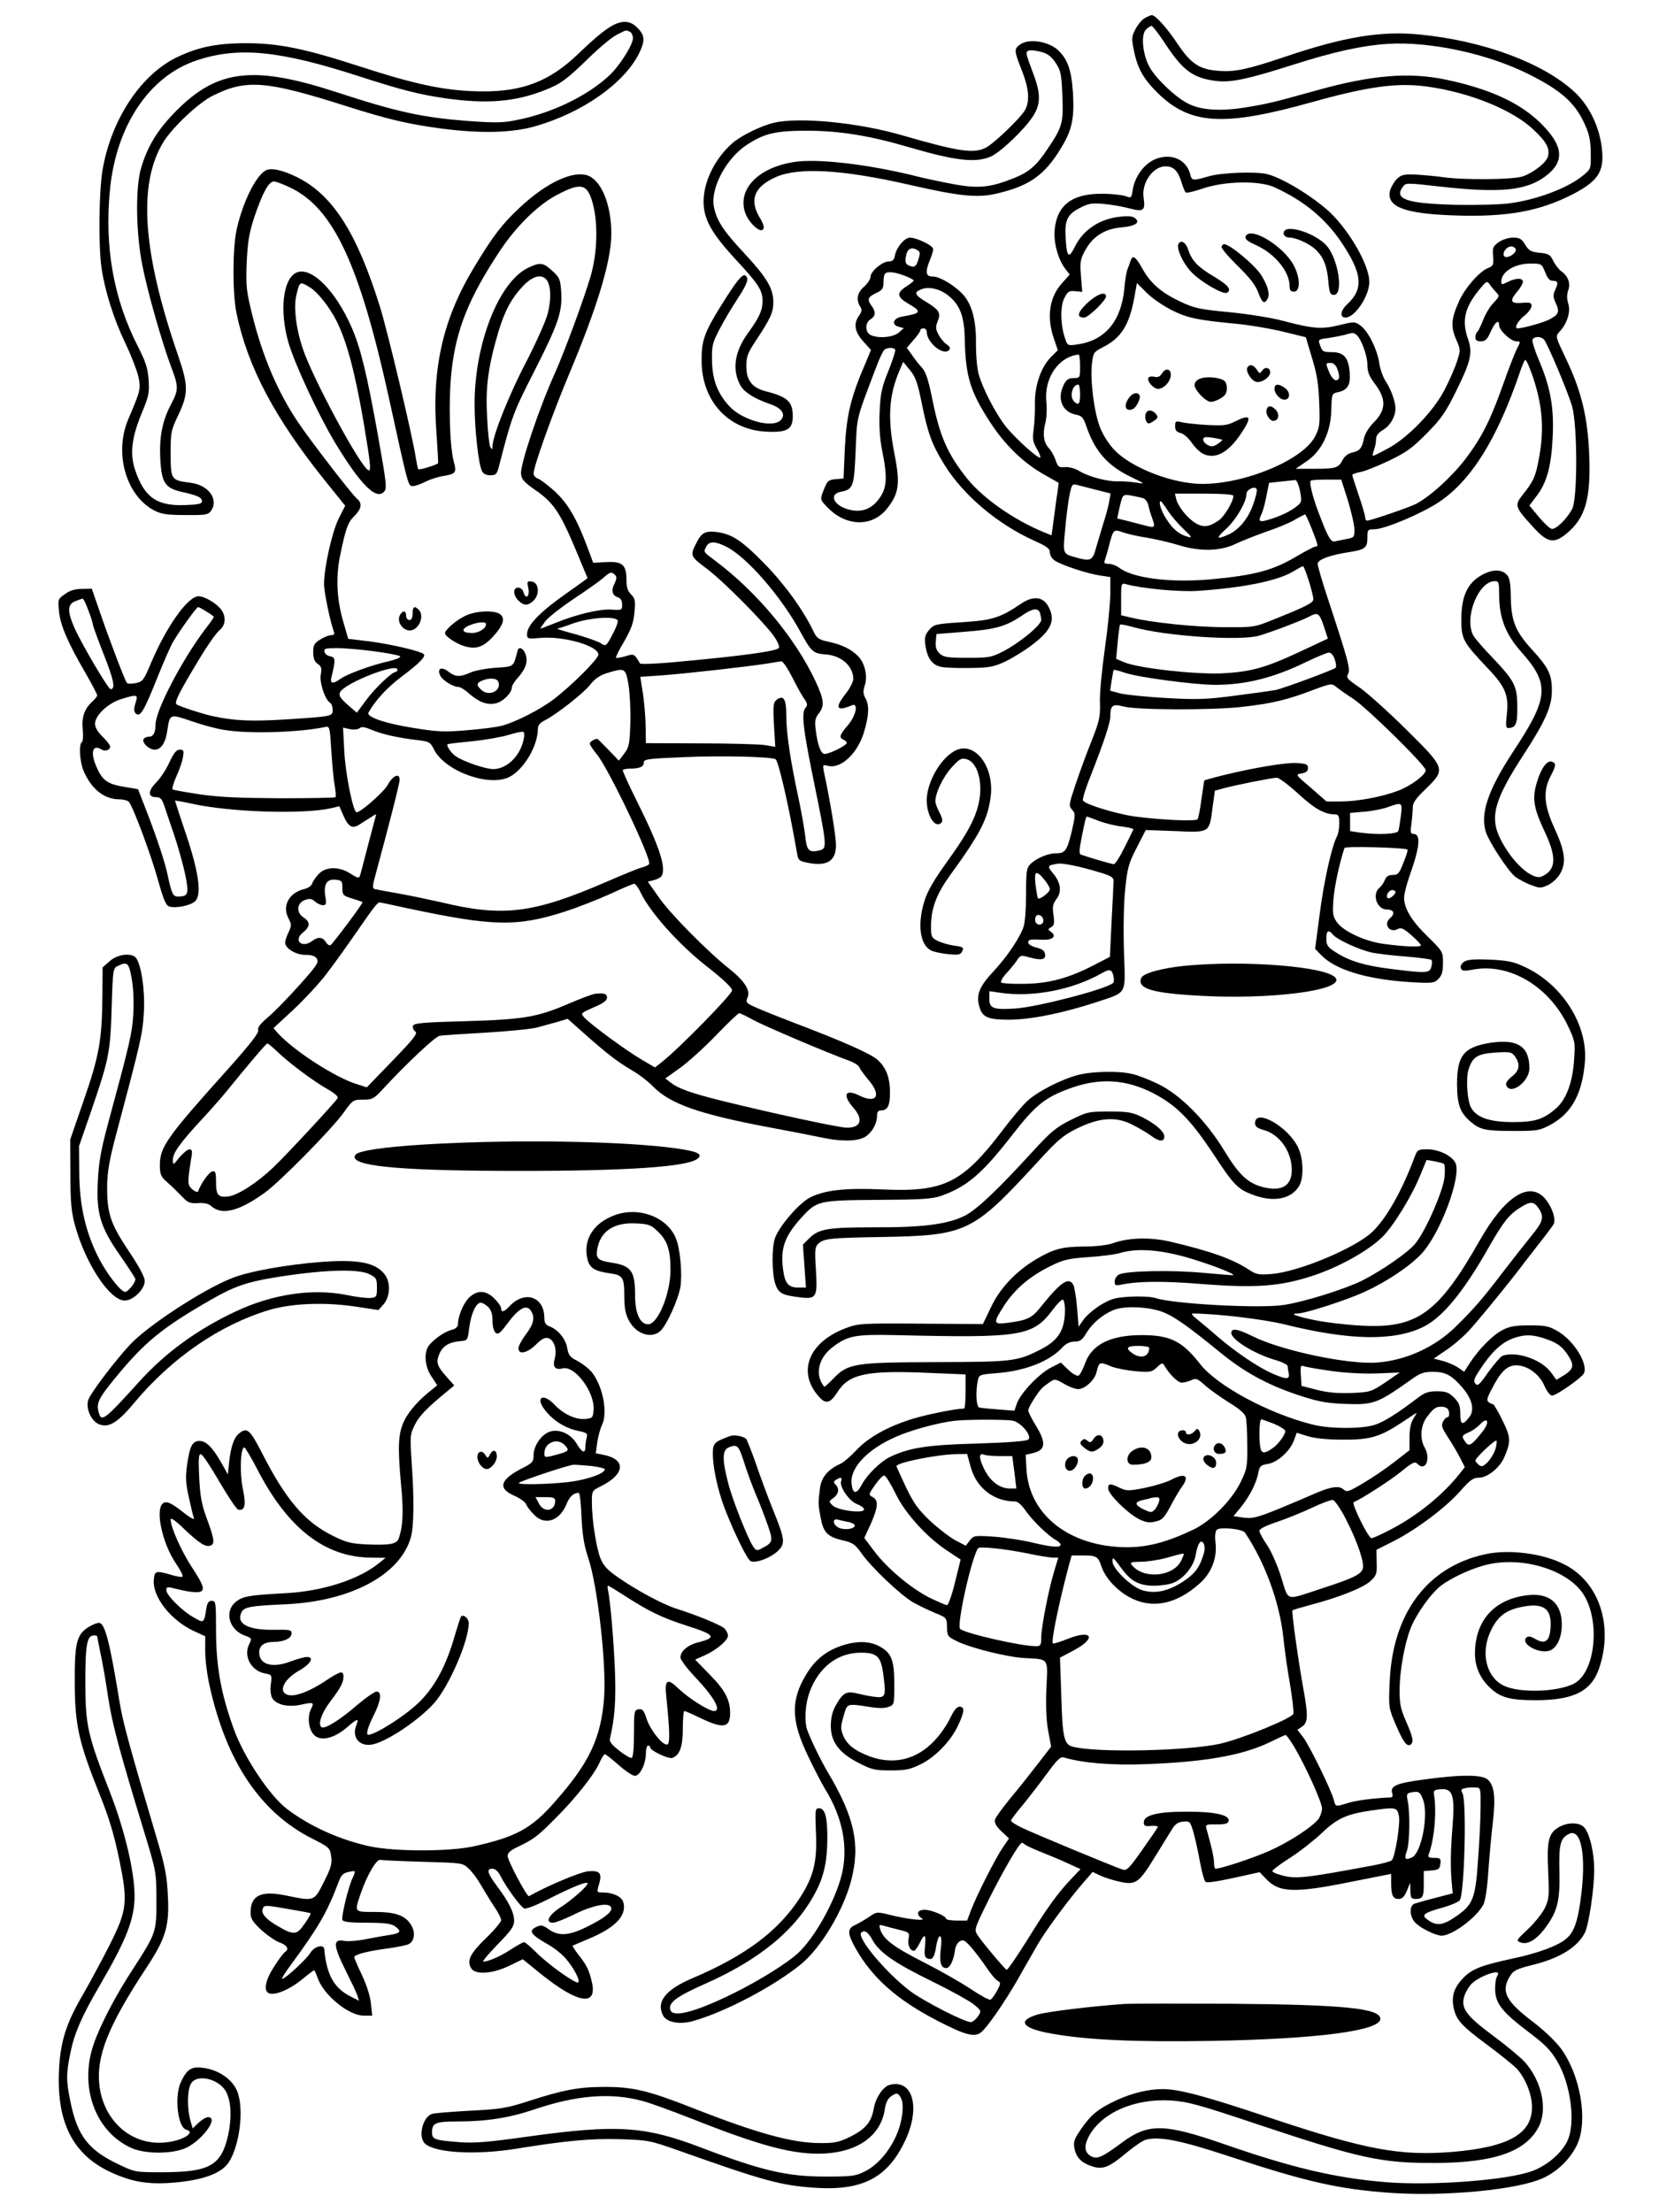<?xml version="1.0" standalone="no"?>
<!DOCTYPE svg PUBLIC "-//W3C//DTD SVG 20010904//EN"
 "http://www.w3.org/TR/2001/REC-SVG-20010904/DTD/svg10.dtd">
<svg version="1.0" xmlns="http://www.w3.org/2000/svg"
 width="768pt" height="1024pt" viewBox="0 0 768 1024"
 preserveAspectRatio="xMidYMid meet">

<g transform="translate(0,1024) scale(0.1,-0.1)"
fill="#000000" stroke="none">
<path d="M5301 10157 c-13 -6 -33 -30 -44 -51 -19 -35 -19 -44 -8 -99 17 -85
45 -133 111 -198 151 -148 307 -156 720 -40 251 70 387 89 521 71 199 -26 402
-108 500 -202 59 -56 74 -85 65 -122 -7 -28 -65 -74 -115 -92 -43 -16 -275
-18 -371 -4 -36 5 -94 10 -128 12 -55 2 -65 -1 -87 -22 -13 -14 -27 -39 -31
-56 -14 -72 70 -103 293 -111 247 -9 399 18 556 99 124 65 149 111 129 236
-16 93 -62 181 -126 239 -146 133 -419 234 -712 263 -182 18 -351 -10 -629
-104 -169 -57 -229 -70 -302 -64 -90 6 -129 32 -191 124 -49 74 -103 134 -120
134 -4 0 -18 -6 -31 -13z m95 -122 c81 -123 128 -157 236 -170 67 -8 146 9
353 75 192 61 319 89 440 97 196 12 465 -46 655 -142 145 -73 209 -129 253
-223 24 -51 30 -78 31 -139 1 -74 1 -75 -34 -104 -69 -58 -213 -113 -341 -130
-43 -6 -157 -9 -252 -7 -225 6 -285 26 -243 83 13 19 17 19 167 2 283 -32 406
-20 496 49 88 67 81 140 -26 245 -95 93 -233 157 -436 200 -170 36 -344 22
-595 -48 -209 -58 -225 -62 -326 -79 -120 -20 -213 -15 -273 16 -57 28 -146
112 -178 167 -33 57 -43 152 -18 176 9 9 21 17 26 17 5 0 34 -38 65 -85z"/>
<path d="M2852 10130 c-37 -15 -91 -58 -177 -141 -129 -124 -254 -173 -440
-172 -165 1 -300 28 -571 116 -252 82 -375 107 -525 107 -139 0 -227 -19 -328
-69 -163 -83 -296 -286 -336 -516 -17 -99 -20 -353 -5 -455 15 -105 57 -238
109 -346 27 -56 54 -126 61 -155 13 -59 11 -65 -46 -199 -67 -157 -11 -354
120 -423 34 -17 59 -21 144 -21 91 -1 105 1 118 18 38 53 -9 120 -92 131 -95
13 -94 11 -94 150 0 84 3 96 36 165 46 97 46 135 0 270 -167 482 -189 801 -68
995 43 68 162 180 227 212 154 77 246 70 614 -47 194 -62 293 -85 444 -105
184 -24 326 -20 433 10 220 63 412 198 482 337 29 60 28 84 -7 119 -30 30 -58
35 -99 19z m62 -36 c9 -3 16 -17 16 -31 0 -30 -61 -127 -109 -172 -101 -95
-269 -176 -431 -207 -62 -13 -100 -13 -224 -4 -209 16 -325 41 -601 131 -390
128 -558 109 -750 -85 -85 -86 -131 -161 -161 -261 -28 -89 -25 -304 5 -453
23 -120 92 -361 135 -475 33 -86 33 -103 -3 -170 -40 -77 -54 -149 -49 -251 6
-112 22 -136 104 -154 71 -16 89 -25 89 -43 0 -11 -19 -15 -78 -17 -132 -5
-190 36 -233 167 -23 73 -14 146 31 256 34 81 37 96 33 157 -4 55 -14 84 -50
155 -112 219 -155 460 -129 725 29 296 181 524 400 598 194 65 383 47 756 -74
195 -63 274 -83 396 -101 191 -27 322 -17 459 37 77 30 102 49 205 149 50 49
108 97 130 108 48 24 40 22 59 15z"/>
<path d="M4722 10034 c-28 -20 -28 -29 8 -119 33 -83 38 -141 16 -183 -20 -37
-144 -156 -183 -176 -56 -28 -125 -18 -384 57 -205 60 -483 87 -599 58 -61
-15 -151 -60 -190 -94 -80 -71 -132 -175 -133 -269 0 -81 35 -145 144 -264
111 -119 129 -148 129 -197 0 -43 -15 -77 -67 -148 -62 -86 -75 -168 -37 -240
16 -33 64 -63 135 -88 58 -19 79 -49 53 -76 -39 -39 -179 0 -239 66 -55 61
-77 121 -79 210 -1 70 2 82 36 147 20 39 58 102 83 140 45 69 54 95 35 107
-14 8 -42 -27 -116 -146 -73 -118 -87 -157 -86 -249 0 -185 123 -320 299 -328
96 -5 123 10 123 71 0 68 -24 90 -126 116 -62 16 -89 51 -89 115 0 46 6 62 46
122 66 100 79 128 79 175 0 64 -30 114 -134 226 -101 108 -131 156 -142 221
-13 85 59 219 151 280 83 55 135 67 285 67 150 -1 287 -23 470 -77 212 -62
305 -73 376 -43 43 18 154 123 194 184 38 56 39 106 4 198 -37 100 -38 102
-21 109 8 3 33 0 56 -6 31 -8 48 -21 68 -51 24 -37 27 -52 31 -153 5 -126 0
-144 -69 -246 -51 -77 -85 -106 -154 -134 -107 -43 -162 -49 -267 -31 -51 9
-127 25 -169 35 -226 58 -474 88 -584 70 -165 -26 -261 -125 -226 -233 15 -45
67 -95 82 -80 9 9 5 24 -16 59 -47 81 -22 141 78 185 106 46 309 34 615 -36
236 -54 317 -62 406 -41 151 35 222 85 298 211 51 83 62 137 55 256 -7 105
-24 154 -69 197 -45 41 -135 55 -176 26z"/>
<path d="M5343 9501 c-49 -23 -89 -79 -99 -138 -6 -40 -7 -41 -33 -31 -14 5
-62 11 -106 11 -141 2 -213 -52 -223 -169 -5 -58 17 -137 50 -179 l20 -26 -35
-39 c-59 -64 -73 -158 -38 -258 l18 -53 -32 -32 c-46 -46 -76 -134 -74 -216 1
-36 -2 -89 -6 -118 -6 -44 -4 -58 14 -89 12 -20 19 -39 17 -42 -9 -8 -116 89
-161 145 -47 61 -107 176 -125 243 -7 25 -12 86 -12 135 2 106 -17 180 -55
226 -37 44 -111 89 -145 89 -33 0 -36 20 -13 77 8 19 15 42 15 50 0 16 -74 52
-107 53 -25 0 -62 -43 -70 -82 -4 -21 -11 -28 -28 -28 -30 0 -85 -46 -85 -71
0 -10 -13 -31 -30 -46 -32 -28 -38 -60 -18 -92 9 -14 8 -23 -5 -42 -27 -38
-21 -74 19 -119 l36 -40 -22 -53 c-72 -166 -91 -246 -99 -402 l-6 -140 -37 -3
c-32 -3 -38 -8 -52 -43 -21 -51 -21 -51 14 -87 85 -89 205 -93 274 -9 57 70
64 116 38 249 -34 172 -28 275 22 393 l17 40 32 -39 c26 -32 35 -59 54 -152
28 -141 48 -194 108 -290 87 -138 243 -270 411 -346 60 -27 74 -37 74 -55 0
-13 10 -29 23 -38 32 -21 152 -61 210 -69 l47 -7 0 -75 c0 -41 -11 -156 -25
-254 -14 -99 -25 -212 -23 -252 2 -65 -2 -85 -41 -183 -24 -60 -57 -151 -74
-202 -29 -87 -30 -93 -14 -111 16 -18 16 -23 -2 -102 -22 -89 -30 -100 -74
-100 -36 0 -90 -23 -116 -49 -19 -19 -21 -33 -21 -140 0 -65 -5 -133 -12 -152
-17 -50 -75 -136 -135 -201 -66 -70 -83 -108 -72 -157 13 -59 37 -71 141 -71
99 0 251 31 403 81 146 49 135 29 128 236 -3 105 -1 223 6 288 10 98 16 119
53 191 l42 82 136 -5 c161 -7 158 -9 173 107 l11 80 40 11 c60 16 225 49 247
49 10 0 55 -34 100 -75 76 -70 121 -95 172 -95 13 0 17 -9 17 -41 0 -22 -5
-50 -11 -61 -24 -45 -61 -210 -80 -361 l-21 -159 27 -28 c66 -69 211 -113 411
-126 105 -6 113 -5 133 15 16 16 21 33 21 74 0 52 -1 53 -71 122 -75 73 -109
130 -109 180 0 17 12 62 25 100 48 134 54 195 18 195 -13 0 -15 8 -9 46 3 26
6 60 6 76 0 22 14 42 60 86 94 92 93 94 -92 277 -84 83 -181 170 -216 194 -55
37 -61 44 -51 62 11 22 0 63 -92 342 -27 81 -49 156 -49 167 0 20 57 41 150
55 69 11 80 20 80 65 0 38 1 40 33 40 48 1 215 71 297 125 151 100 272 295
377 605 8 25 19 49 23 54 5 4 22 -36 40 -90 41 -128 48 -231 26 -356 -17 -95
-26 -115 -80 -182 -35 -45 -32 -55 49 -143 68 -76 98 -82 158 -32 86 71 112
161 104 363 -7 175 -36 295 -107 444 -50 105 -50 105 -31 126 36 38 53 94 41
130 -7 23 -7 41 -1 60 13 32 1 68 -31 90 -12 9 -29 31 -38 49 -13 28 -21 33
-63 37 -40 4 -50 10 -67 38 -16 27 -26 32 -56 32 -21 0 -49 -9 -66 -21 -27
-19 -29 -26 -26 -65 3 -40 1 -45 -24 -55 -40 -16 -106 -92 -133 -152 -37 -82
-40 -117 -15 -176 22 -50 22 -52 5 -103 -9 -29 -35 -89 -58 -133 -51 -99 -172
-224 -264 -272 -33 -18 -63 -33 -67 -33 -3 0 -1 12 4 26 6 14 10 36 10 50 0
17 10 31 34 45 32 19 56 61 56 98 0 32 -21 89 -44 124 -13 19 -27 58 -31 86
-9 63 -51 148 -87 174 -26 19 -28 19 -98 2 -81 -20 -121 -17 -261 20 -52 14
-164 32 -249 40 -138 13 -163 19 -226 49 -88 41 -138 85 -176 153 -31 56 -45
65 -54 36 -3 -10 -10 -27 -14 -38 -5 -11 -12 -51 -15 -90 -14 -151 -89 -241
-216 -259 -46 -7 -47 -6 -58 26 -22 62 -24 150 -4 188 16 31 22 35 50 32 l33
-3 -6 73 c-5 65 -3 78 19 118 35 65 90 100 165 107 68 6 92 22 67 43 -10 9
-33 11 -69 7 -93 -9 -171 -60 -209 -137 -30 -60 -38 -53 -44 39 -5 82 8 109
67 139 38 20 55 23 110 18 36 -3 90 -13 120 -21 64 -17 73 -10 64 51 -10 68
44 144 101 144 38 0 58 -20 75 -75 7 -22 15 -43 19 -46 3 -4 40 5 81 19 101
34 261 37 330 5 135 -61 236 -145 310 -255 97 -145 104 -215 26 -287 -31 -29
-35 -61 -7 -61 42 0 108 97 110 162 2 69 -74 211 -165 308 -69 73 -230 175
-308 194 -51 13 -209 7 -266 -9 -81 -23 -82 -23 -91 11 -19 69 -93 98 -166 65z
m1673 -413 c8 -12 -21 -38 -43 -38 -16 0 -17 22 -1 38 15 15 35 15 44 0z
m-2767 -7 c11 -7 11 -15 2 -44 -9 -28 -16 -34 -32 -30 -27 7 -32 18 -24 53 7
31 27 38 54 21z m2904 -101 c11 -29 21 -40 36 -40 24 0 26 -9 9 -45 -9 -20 -8
-32 4 -58 19 -41 14 -53 -30 -76 -29 -15 -124 -41 -147 -41 -17 0 1 34 30 57
19 15 35 36 35 47 0 15 -7 17 -45 14 -53 -4 -58 9 -20 54 14 16 25 36 25 44 0
18 -33 18 -70 -1 -28 -14 -30 -14 -30 2 1 46 62 83 136 83 50 0 51 -1 67 -40z
m-2966 -16 c24 -9 43 -19 43 -23 -1 -3 -15 -15 -33 -26 -47 -30 -46 -49 7 -80
65 -38 62 -45 -26 -60 -44 -7 -54 -39 -16 -48 l22 -6 -24 -21 c-26 -22 -97
-28 -131 -10 -25 14 -25 56 1 72 24 15 25 35 5 62 -22 30 -18 41 20 59 30 14
35 22 35 50 0 19 3 37 7 40 11 12 45 8 90 -9z m2739 -77 c17 -16 16 -19 -13
-50 -17 -17 -38 -54 -48 -80 -10 -26 -22 -50 -26 -53 -5 -3 -9 -14 -9 -25 0
-14 7 -19 26 -19 20 0 29 9 45 45 20 45 39 59 39 29 0 -23 55 -74 79 -74 21 0
21 0 2 -37 -10 -21 -38 -92 -61 -158 -61 -172 -100 -248 -174 -347 -63 -83
-167 -178 -232 -211 -31 -16 -210 -77 -225 -77 -5 0 -9 6 -9 14 0 8 -13 54
-30 103 -16 48 -30 91 -30 94 0 4 16 10 37 14 20 3 79 27 132 52 81 39 108 58
176 127 68 69 88 98 137 198 67 136 76 175 54 238 -30 85 -16 146 51 228 34
42 37 43 49 26 7 -11 21 -27 30 -37z m-1501 -83 c72 -36 120 -46 300 -63 55
-5 150 -21 210 -35 l110 -27 29 -97 c23 -75 30 -122 33 -207 4 -100 2 -114
-19 -155 -55 -108 -322 -220 -522 -220 -137 0 -331 75 -409 159 -26 28 -53 71
-66 106 -27 72 -45 220 -36 293 6 50 8 53 53 76 82 42 120 102 143 228 l12 68
46 -46 c25 -25 78 -61 116 -80z m-1039 71 c57 -44 78 -96 80 -204 4 -174 25
-243 118 -386 67 -103 150 -184 243 -238 l74 -42 -5 -40 c-4 -22 -11 -77 -17
-121 l-11 -82 -37 15 c-138 57 -280 156 -354 248 -91 114 -127 196 -162 372
-18 87 -29 121 -47 141 -14 15 -35 42 -47 60 l-23 32 31 36 c17 19 31 39 31
44 0 6 7 10 15 10 8 0 15 -7 15 -16 0 -49 76 -112 103 -85 8 8 6 15 -11 27
-12 8 -29 29 -38 46 -13 25 -13 35 -4 59 17 39 9 54 -50 90 -56 34 -61 45 -27
59 33 15 85 4 123 -25z m1891 -183 c22 -14 53 -96 53 -140 0 -34 8 -53 35 -89
53 -70 52 -120 -5 -178 -24 -24 -42 -54 -46 -75 -9 -45 -19 -57 -55 -65 -18
-4 -35 -17 -44 -35 -19 -36 -31 -40 -132 -40 l-85 0 48 33 c72 47 115 136 117
240 2 73 3 75 28 81 47 9 62 33 57 93 -6 69 -27 93 -84 93 -38 0 -43 3 -52 29
-11 30 -11 30 36 36 26 4 61 11 77 15 40 11 38 11 52 2z m871 -24 c18 -23 112
-246 130 -310 25 -91 25 -428 0 -474 -26 -48 -76 -96 -95 -92 -9 2 -36 27 -60
56 l-43 52 34 45 c47 61 68 139 74 276 6 137 -11 227 -64 352 -19 44 -32 87
-30 94 7 17 40 17 54 1z m-3004 -46 c3 -4 -11 -48 -31 -98 -31 -76 -37 -104
-41 -190 -3 -70 1 -125 12 -181 25 -123 22 -172 -14 -221 -34 -47 -79 -65
-135 -52 -75 17 -102 73 -41 84 56 11 60 24 67 190 7 162 0 136 95 386 15 41
33 78 39 82 14 10 43 10 49 0z m856 -77 c0 -54 0 -55 -30 -55 -23 0 -33 -7
-45 -30 -33 -64 -9 -126 54 -139 30 -6 36 -13 51 -57 39 -113 98 -180 204
-231 70 -34 70 -34 26 -27 -25 4 -63 7 -85 6 -48 -2 -138 22 -181 49 -18 11
-46 18 -64 17 -28 -3 -33 1 -44 34 -7 20 -21 44 -30 53 -24 25 -30 64 -18 112
7 24 9 68 6 101 -12 111 55 210 149 221 4 1 7 -24 7 -54z m1190 -11 c14 -36
12 -54 -6 -54 -8 0 -22 16 -30 35 -18 44 -18 45 6 45 13 0 24 -10 30 -26z
m-1190 -119 c0 -46 -7 -54 -28 -33 -22 22 -8 78 20 78 4 0 8 -20 8 -45z m1018
-447 c9 -47 8 -53 -12 -69 -28 -24 -75 -47 -131 -64 -47 -14 -52 -10 -34 28 6
13 16 50 22 83 l12 59 55 6 c30 3 60 6 66 7 6 1 16 -21 22 -50z m222 -45 c16
-54 30 -114 30 -135 0 -35 -2 -37 -37 -43 -21 -4 -45 -9 -54 -11 -18 -5 -33
22 -74 131 -29 76 -45 142 -37 150 3 3 36 5 73 5 l68 0 31 -97z m-1167 50 l68
-17 -6 -36 c-3 -19 -14 -62 -25 -95 -10 -33 -26 -86 -35 -117 -17 -64 -25 -68
-95 -48 -61 17 -60 15 -49 130 5 58 14 129 20 158 10 48 13 53 32 48 12 -3 53
-13 90 -23z m727 -72 c-24 -65 -68 -117 -117 -137 -53 -23 -55 -16 -6 29 45
41 93 123 93 160 0 22 43 41 48 21 2 -7 -6 -40 -18 -73z m-90 44 c-1 -27 -41
-94 -67 -113 -45 -32 -74 -35 -109 -13 -38 23 -80 76 -89 111 l-6 25 136 0
c83 0 135 -4 135 -10z m-418 -11 c10 -3 20 -17 24 -32 3 -15 11 -44 19 -64 15
-42 12 -43 -44 -28 -20 5 -55 14 -77 20 l-42 10 9 43 c16 70 15 70 57 63 20
-4 45 -9 54 -12z m113 -56 c15 -24 49 -63 74 -87 38 -36 42 -42 21 -36 -43 12
-70 35 -101 83 -25 39 -38 82 -25 82 2 0 16 -19 31 -42z m668 -87 c30 -77 31
-81 16 -81 -6 0 -49 -23 -95 -50 -102 -60 -189 -83 -382 -101 -190 -18 -367 4
-431 53 -13 10 -35 18 -48 18 -20 0 -24 4 -18 18 3 9 13 41 20 70 19 72 20 73
63 58 20 -7 71 -19 112 -25 41 -7 107 -22 145 -34 100 -31 195 -29 266 6 30
14 93 39 141 56 48 16 107 40 130 54 24 14 46 25 49 26 3 1 17 -30 32 -68z
m-14 -240 c12 -38 21 -76 21 -85 0 -16 -35 -34 -185 -94 -89 -36 -92 -36 -230
-35 -133 0 -341 22 -432 45 l-43 10 0 75 c0 73 1 75 23 69 69 -20 250 -37 332
-31 208 14 368 46 440 89 22 13 43 25 47 25 3 1 15 -30 27 -68z m69 -209 l19
-58 -126 -59 c-164 -77 -231 -95 -366 -102 -125 -5 -385 24 -449 51 l-39 16 7
77 c4 43 9 79 11 82 3 2 30 -3 62 -12 149 -42 499 -65 583 -39 64 19 199 71
227 86 44 24 50 20 71 -42z m51 -154 c6 -17 8 -35 4 -39 -11 -10 -240 -95
-278 -103 -16 -3 -101 -15 -187 -26 -136 -18 -178 -19 -320 -11 -90 5 -185 15
-211 21 l-48 13 7 46 c4 25 8 48 10 50 1 2 25 -4 51 -13 59 -21 324 -56 418
-56 141 0 270 32 420 105 50 24 97 44 107 44 10 1 20 -12 27 -31z m86 -183
c66 -44 335 -309 335 -330 0 -22 -70 -74 -130 -96 -74 -28 -188 -49 -265 -49
l-64 0 -72 63 c-73 62 -73 62 -43 67 21 4 29 11 29 25 0 17 -8 20 -52 23 -52
3 -201 -22 -347 -58 -44 -11 -80 -21 -81 -23 -1 -1 -6 -39 -13 -85 -6 -46 -14
-88 -18 -94 -7 -11 -167 -4 -294 13 -88 13 -230 57 -237 74 -2 7 12 55 33 106
66 169 94 253 94 284 0 50 11 58 60 45 61 -17 411 -18 550 -2 136 15 211 33
328 78 83 31 88 31 107 15 11 -9 47 -35 80 -56z m220 -542 c-4 -31 -9 -62 -12
-70 -6 -14 -95 -18 -177 -7 l-46 7 0 42 0 42 68 6 c37 3 85 13 107 21 66 24
68 23 60 -41z m-1398 -23 c29 -11 78 -23 108 -26 31 -4 54 -10 52 -13 -1 -3
-20 -41 -41 -83 -21 -43 -43 -78 -50 -78 -9 0 -112 30 -152 44 -9 3 -8 24 3
78 15 76 20 98 25 98 2 0 27 -9 55 -20z m1429 -133 c2 -2 -6 -29 -19 -60 -19
-50 -25 -57 -50 -57 -19 0 -30 -7 -36 -23 -5 -13 -16 -29 -25 -36 -36 -30 -12
-101 34 -101 33 0 40 -19 15 -40 -32 -27 -3 -70 34 -51 17 9 27 5 66 -29 25
-22 44 -43 43 -46 -4 -9 -79 -6 -173 7 -85 11 -186 58 -216 100 -19 28 -21 39
-16 108 5 61 29 170 51 236 3 9 283 2 292 -8z m-1426 -105 c51 -15 65 -23 65
-38 0 -10 -4 -94 -9 -186 l-8 -167 -77 -40 c-115 -59 -206 -84 -322 -85 -53
-1 -100 2 -104 6 -5 4 7 25 26 45 19 21 41 48 49 61 13 20 19 21 50 12 59 -17
82 -13 78 13 -2 16 -13 24 -40 31 -21 5 -38 15 -38 23 0 14 6 16 66 13 47 -2
67 16 40 36 -16 12 -16 13 0 22 14 8 16 18 11 56 -6 39 -3 52 14 75 26 35 19
77 -18 121 -26 31 -24 34 22 42 23 4 100 -11 195 -40z m-256 -33 c14 -17 26
-37 26 -45 0 -14 -47 -50 -55 -42 -2 2 -7 30 -11 61 -8 66 2 72 40 26z m1626
-58 c0 -12 -29 -35 -36 -28 -11 10 5 37 21 37 8 0 15 -4 15 -9z m-1630 -132
c0 -20 -24 -26 -35 -9 -4 6 -4 17 -1 25 7 20 36 7 36 -16z m1341 -66 c20 -23
124 -71 183 -83 28 -5 99 -14 159 -18 59 -5 110 -12 113 -15 4 -3 4 -18 0 -32
-8 -30 -21 -31 -187 -10 -123 15 -197 38 -260 80 -33 21 -39 31 -39 60 0 38
10 44 31 18z m-1017 -189 c4 -15 3 -30 -1 -34 -33 -29 -345 -110 -450 -118
-104 -7 -123 0 -123 44 l0 36 48 -7 c151 -23 337 13 472 90 36 21 47 18 54
-11z"/>
<path d="M5775 8540 c-11 -18 19 -65 43 -68 25 -4 62 23 62 44 0 22 -22 28
-36 10 -12 -17 -13 -17 -26 3 -14 22 -33 27 -43 11z"/>
<path d="M5378 8510 c-8 -13 -19 -18 -34 -14 -12 3 -24 1 -27 -4 -10 -14 22
-52 44 -52 27 0 59 35 59 65 0 30 -25 33 -42 5z"/>
<path d="M5558 8488 c-18 -6 -28 -17 -28 -30 0 -24 52 -78 75 -78 20 0 57 19
67 34 12 17 9 53 -4 63 -20 16 -81 22 -110 11z"/>
<path d="M5900 8441 c0 -23 25 -51 46 -51 26 0 29 32 5 52 -30 23 -51 23 -51
-1z"/>
<path d="M5226 8398 c-26 -36 -16 -65 17 -52 17 6 40 52 32 65 -10 16 -33 10
-49 -13z"/>
<path d="M5864 8346 c-8 -21 15 -58 34 -54 23 4 26 32 7 52 -20 20 -34 20 -41
2z"/>
<path d="M5304 8325 c-7 -17 2 -45 14 -45 4 0 17 6 27 14 16 12 17 16 6 30
-17 20 -40 21 -47 1z"/>
<path d="M5715 8288 c-34 -17 -52 -19 -130 -15 -49 3 -102 9 -117 13 -25 6
-28 4 -28 -19 0 -18 7 -27 24 -31 14 -3 35 -21 48 -39 35 -49 60 -66 97 -67
44 0 91 35 136 103 53 79 46 93 -30 55z m-57 -84 c2 -1 -8 -10 -21 -19 -20
-13 -30 -14 -46 -5 -12 6 -21 17 -21 25 0 12 9 14 43 9 23 -4 44 -8 45 -10z"/>
<path d="M1228 9450 c-47 -28 -107 -154 -133 -275 -19 -92 -19 -293 0 -386 52
-248 177 -484 408 -772 l95 -118 -29 -57 c-31 -60 -69 -230 -69 -305 0 -38 29
-176 45 -219 5 -13 2 -18 -11 -18 -11 0 -34 -9 -51 -20 -28 -17 -33 -25 -33
-59 0 -29 6 -44 21 -54 17 -12 19 -21 14 -50 -7 -36 20 -117 44 -131 6 -4 11
-18 11 -31 0 -31 0 -31 -215 -45 -161 -10 -240 -7 -344 16 -46 10 -156 46
-164 54 -11 9 14 58 104 207 38 64 81 124 94 135 29 22 33 62 10 95 -21 29
-77 63 -106 63 -49 0 -148 -139 -220 -309 -33 -79 -38 -86 -70 -93 -19 -3 -37
-4 -41 0 -9 10 -80 196 -125 327 l-38 110 -46 -1 c-31 0 -56 -7 -78 -24 -33
-22 -33 -25 -28 -79 6 -64 40 -144 121 -283 31 -54 56 -102 56 -106 0 -5 -9
-17 -21 -28 -38 -34 -52 -73 -46 -131 3 -29 1 -55 -4 -58 -15 -10 -10 -89 7
-131 36 -86 96 -134 167 -134 19 0 39 -6 44 -12 21 -27 103 -248 134 -360 25
-90 37 -119 52 -124 31 -10 103 5 122 26 29 32 15 133 -44 309 -28 83 -51 153
-51 155 0 1 37 -5 82 -15 178 -39 514 -49 641 -20 l38 9 19 -44 c23 -52 41
-62 75 -40 14 9 37 24 52 33 27 18 27 18 19 -7 -4 -14 -20 -77 -37 -140 -16
-63 -31 -121 -34 -127 -3 -9 -15 -5 -41 12 -52 35 -116 35 -149 -1 -13 -14
-27 -34 -30 -44 -3 -10 -19 -21 -35 -25 -71 -16 -105 -77 -75 -135 15 -29 15
-35 1 -65 -9 -18 -16 -40 -16 -48 0 -27 49 -57 94 -57 29 0 45 -5 53 -18 10
-16 -1 -33 -82 -123 -51 -57 -116 -124 -144 -147 -36 -31 -50 -49 -46 -61 4
-12 -36 -63 -132 -171 -292 -325 -323 -369 -323 -454 0 -38 5 -52 26 -71 40
-36 44 -41 77 -74 26 -28 36 -32 73 -30 29 2 49 -2 62 -14 49 -44 128 -24 249
63 72 53 306 290 364 370 42 59 45 60 90 60 44 0 50 3 100 58 104 112 232 232
253 237 12 3 107 9 213 15 105 6 213 17 240 24 26 7 69 19 94 26 l47 14 73
-65 c107 -95 156 -133 224 -173 33 -19 77 -53 98 -75 79 -81 215 -129 547
-191 91 -17 195 -37 232 -45 86 -19 161 -19 198 0 33 17 60 61 60 100 0 17 5
25 18 25 31 0 42 22 42 82 0 69 -17 115 -56 151 -31 29 -160 86 -394 175 -86
33 -170 67 -187 76 -29 14 -31 19 -22 40 14 31 -15 76 -84 131 -99 78 -276
257 -326 330 l-52 74 28 7 c15 4 31 12 35 18 24 36 -8 135 -109 338 -41 82
-73 152 -70 154 3 3 15 5 28 6 49 0 69 8 69 27 0 17 13 19 178 26 175 8 403 3
432 -9 13 -6 60 -207 98 -426 7 -44 9 -45 53 -54 89 -17 129 9 129 83 0 40
-27 205 -56 339 -6 32 -6 33 19 27 59 -15 136 56 166 154 24 79 26 126 7 160
-10 18 -11 32 -4 54 16 44 3 105 -28 138 -33 34 -75 55 -141 69 -42 9 -52 16
-66 45 -48 101 -134 220 -229 317 -107 109 -151 137 -225 146 -47 5 -66 -5
-87 -47 -33 -64 -32 -65 48 -125 79 -60 272 -255 313 -317 14 -21 22 -42 19
-48 -10 -15 -166 -37 -486 -66 -85 -8 -156 -10 -158 -6 -1 5 -9 16 -16 27 -12
16 -18 17 -52 6 -21 -6 -40 -9 -42 -7 -3 3 14 37 38 77 33 58 43 86 47 134 5
53 3 64 -16 83 -16 16 -21 33 -21 69 0 68 -20 85 -96 80 l-58 -3 -26 70 c-50
134 -90 203 -151 260 -32 29 -68 56 -79 60 -11 3 -20 14 -20 23 0 32 88 278
164 459 133 316 196 527 196 652 0 130 -44 241 -105 267 -68 28 -193 -29 -318
-146 -82 -76 -124 -131 -211 -275 -146 -241 -199 -472 -175 -777 5 -72 8 -132
7 -133 -19 -11 -89 -32 -92 -27 -2 4 -7 27 -11 52 -15 101 -130 584 -166 700
-108 345 -219 518 -384 600 -69 34 -123 45 -147 30z m117 -79 c198 -95 319
-354 455 -971 91 -415 89 -410 111 -410 11 0 37 9 58 20 22 11 57 22 79 26 63
10 67 15 52 70 -19 75 -24 283 -10 413 21 196 81 344 225 561 75 113 176 212
262 257 114 61 143 53 168 -42 24 -93 20 -226 -10 -331 -30 -103 -122 -353
-166 -451 -73 -161 -161 -423 -157 -466 2 -26 14 -39 67 -76 82 -57 112 -100
183 -268 32 -76 58 -139 58 -139 0 -1 -39 -29 -87 -63 -131 -91 -193 -154
-193 -196 0 -22 2 -23 60 -18 107 10 270 -36 270 -77 0 -20 -122 -142 -207
-207 -62 -47 -173 -104 -238 -122 -22 -6 -95 -16 -161 -21 -106 -9 -138 -8
-247 10 -136 21 -223 52 -211 72 32 57 86 115 152 165 84 63 114 94 104 105
-14 14 -156 47 -251 59 l-99 12 -22 76 c-31 103 -36 209 -16 307 26 127 36
156 67 186 33 33 37 59 12 79 -23 19 -216 269 -273 354 -93 138 -163 301 -211
492 -29 118 -31 136 -27 248 5 99 11 136 37 215 37 108 65 160 89 160 9 0 44
-13 77 -29z m2018 -1662 c96 -49 253 -230 343 -395 49 -90 59 -99 113 -103 74
-4 131 -53 131 -114 0 -13 -16 -44 -35 -68 -52 -66 -43 -84 28 -54 32 14 21
-47 -18 -92 -39 -45 -42 -58 -20 -67 8 -3 15 -10 15 -15 0 -11 -80 -51 -102
-51 -18 0 -33 40 -42 113 -5 40 -2 54 14 74 28 36 25 63 -13 146 -93 200 -269
413 -464 560 -59 44 -57 41 -43 68 14 25 41 24 93 -2z m-516 -130 c9 -9 8 -19
-2 -40 -17 -32 -11 -56 16 -64 12 -4 19 -16 19 -33 0 -26 -2 -27 -45 -24 -54
5 -164 -21 -260 -60 -38 -15 -71 -28 -73 -28 -2 0 9 16 23 35 15 19 73 64 128
101 56 37 117 80 135 95 36 32 43 34 59 18z m-2438 -164 c12 -31 21 -61 21
-66 0 -6 23 -69 51 -140 47 -119 54 -159 31 -159 -11 0 -133 207 -167 283 -34
77 -33 110 3 124 15 6 30 11 34 12 4 1 16 -24 27 -54z m547 -6 c19 -11 34 -22
34 -25 0 -2 -17 -27 -39 -55 -109 -144 -231 -378 -231 -443 0 -37 -10 -56 -30
-56 -11 0 -22 -5 -25 -11 -10 -16 25 -49 51 -49 30 0 51 32 59 91 11 75 12 75
111 41 49 -17 118 -36 154 -41 113 -19 350 -11 466 14 20 4 21 0 28 -113 4
-64 11 -137 16 -162 4 -25 6 -47 3 -50 -2 -3 -118 -5 -256 -5 -189 1 -282 5
-371 18 -66 10 -123 20 -127 23 -4 2 4 29 17 59 14 30 28 70 31 90 5 31 3 35
-15 35 -15 0 -27 -15 -47 -57 -14 -32 -42 -75 -62 -95 -39 -40 -39 -68 0 -68
18 0 26 -8 35 -32 6 -18 26 -79 46 -136 19 -56 43 -141 53 -188 19 -93 15
-104 -34 -104 -22 0 -29 14 -48 105 -12 55 -46 158 -91 276 l-45 116 -65 11
c-74 12 -99 29 -125 87 -32 69 -22 112 20 86 17 -11 41 -3 41 13 0 7 -16 27
-35 46 -23 22 -35 43 -35 60 0 39 62 97 124 115 73 22 76 21 63 -20 -8 -27 -7
-39 1 -47 20 -20 37 7 97 157 31 77 65 156 77 175 29 50 108 160 115 160 3 0
21 -9 39 -21z m1904 -44 c0 -9 -9 -32 -20 -53 -34 -66 -35 -66 -61 -48 -14 8
-65 26 -114 40 -50 13 -88 25 -85 26 3 0 37 11 75 25 85 29 205 34 205 10z
m-1126 -140 c60 -8 113 -18 118 -23 5 -5 -17 -14 -49 -22 -78 -17 -192 -58
-225 -81 -38 -27 -52 -25 -43 9 19 77 18 90 -6 94 -13 2 -25 11 -27 21 -3 15
5 17 60 17 35 0 112 -7 172 -15z m1932 -117 c20 -40 45 -86 56 -101 16 -23 18
-30 7 -43 -20 -24 -12 -96 41 -354 58 -283 59 -297 26 -306 -51 -12 -61 -3
-68 64 -4 34 -18 115 -32 180 -37 172 -56 297 -56 380 0 78 -13 98 -47 71 -13
-12 -15 -29 -10 -115 l6 -101 -47 8 c-26 4 -161 8 -299 8 l-253 1 -1 73 c0 39
-6 109 -12 153 l-13 81 101 7 c100 7 396 40 490 55 28 5 56 9 62 10 7 0 29
-32 49 -71z m-1826 32 c0 -5 -4 -10 -8 -10 -17 0 -97 -76 -138 -132 l-42 -57
-44 38 c-36 33 -41 43 -33 58 25 43 265 137 265 103z m1070 -72 c6 -40 10
-120 8 -178 -3 -93 -6 -109 -28 -138 l-25 -33 -48 50 c-27 28 -50 51 -52 51
-13 0 -35 -14 -35 -22 0 -5 15 -28 34 -51 55 -68 254 -486 241 -506 -2 -5 -17
-12 -32 -16 -15 -3 -90 -34 -166 -67 -340 -147 -477 -164 -767 -94 -58 13
-148 32 -200 41 -52 9 -100 18 -107 20 -9 3 -8 17 3 57 68 251 114 431 114
449 0 33 -32 19 -55 -24 -17 -32 -125 -127 -144 -127 -16 0 -51 173 -57 279
l-6 113 31 -7 c19 -4 37 -2 45 4 10 9 25 6 58 -8 48 -20 119 -36 211 -47 54
-6 59 -9 77 -45 52 -100 255 -173 349 -125 67 35 131 144 131 223 0 15 10 28
33 39 57 30 174 122 208 163 22 29 46 45 78 55 85 26 87 25 101 -56z m-486
-251 c-16 -77 -78 -137 -141 -137 -34 0 -133 33 -171 58 -22 14 -47 50 -40 57
2 2 53 8 115 14 61 6 138 20 170 30 32 10 62 16 66 13 5 -2 5 -18 1 -35z
m-839 -687 c0 -33 3 -36 45 -49 25 -8 47 -15 48 -17 5 -3 -136 -191 -148 -199
-5 -3 -15 3 -22 15 -15 23 -35 25 -62 5 -48 -37 -90 2 -43 39 34 27 34 49 1
70 -34 23 -30 67 8 80 21 8 32 6 46 -7 10 -9 27 -17 37 -17 15 0 17 6 11 40
-9 57 7 82 47 78 29 -3 32 -6 32 -38z m1382 -24 c45 -92 176 -238 302 -337 77
-60 120 -101 120 -113 1 -18 -246 -270 -325 -332 l-32 -25 -63 37 c-70 41
-235 162 -264 194 -18 20 -17 20 43 47 44 18 62 32 62 45 0 18 -14 23 -55 18
-11 -1 -67 -22 -125 -47 -145 -62 -207 -72 -478 -80 -194 -5 -235 -9 -240 -21
-3 -8 2 -20 10 -26 13 -10 -4 -31 -104 -135 l-120 -124 -41 13 c-100 29 -296
155 -372 239 l-19 22 93 86 c50 47 118 120 150 162 53 70 83 112 197 276 23
33 45 59 50 58 5 0 65 -13 134 -28 396 -84 504 -86 730 -13 52 17 142 52 200
78 58 27 110 49 116 49 5 1 20 -19 31 -43z m516 -585 c47 -27 355 -158 451
-192 21 -8 41 -21 44 -29 3 -8 23 -36 45 -62 59 -70 34 -108 -45 -69 -65 32
-80 4 -28 -56 48 -54 36 -93 -29 -93 -37 0 -355 69 -581 125 -145 36 -201 57
-237 85 l-23 18 67 48 c38 27 113 95 167 151 55 57 103 103 108 103 5 0 32
-13 61 -29z m-2198 -150 c55 -53 168 -137 232 -173 33 -19 50 -34 46 -41 -12
-21 -244 -270 -297 -320 -78 -74 -163 -128 -208 -135 -49 -6 -58 5 -58 71 0
40 -3 48 -17 45 -15 -3 -53 -56 -66 -93 -2 -5 -14 -1 -27 10 -23 21 -23 28 -4
148 5 29 3 37 -9 37 -8 0 -29 -17 -46 -37 -30 -37 -30 -38 -31 -12 0 32 34 79
131 184 41 44 93 103 115 130 107 132 186 225 192 225 3 0 24 -17 47 -39z"/>
<path d="M2442 8999 c-134 -67 -245 -351 -245 -629 0 -117 18 -281 35 -312 5
-11 20 -18 38 -18 25 0 30 5 39 38 61 237 66 250 162 439 113 222 133 279 127
371 -4 59 -7 67 -41 98 -43 40 -57 41 -115 13z m88 -54 c20 -25 23 -88 6 -155
-9 -36 -55 -138 -101 -227 -77 -147 -155 -341 -155 -389 -1 -16 -2 -17 -10 -3
-5 8 -12 71 -15 140 -8 137 5 232 51 389 30 101 62 160 117 218 44 45 84 55
107 27z"/>
<path d="M1370 8977 c-61 -31 -76 -178 -35 -322 29 -99 138 -334 216 -464 117
-193 189 -266 226 -228 15 15 13 35 -26 254 -52 291 -82 414 -123 507 -76 175
-191 287 -258 253z m66 -68 c34 -21 88 -89 119 -149 50 -97 89 -244 130 -485
30 -181 34 -216 21 -212 -35 11 -259 426 -305 565 -30 89 -42 187 -30 241 16
70 16 70 65 40z"/>
<path d="M2446 7516 c7 -39 -13 -53 -23 -16 -3 11 -14 20 -24 20 -25 0 -25
-34 1 -60 25 -25 45 -25 71 1 29 29 23 83 -9 87 -22 3 -23 1 -16 -32z"/>
<path d="M1910 7400 c0 -20 -5 -30 -15 -30 -8 0 -15 9 -15 20 0 25 -16 26 -29
2 -14 -27 9 -66 41 -70 44 -5 77 65 46 96 -19 19 -28 14 -28 -18z"/>
<path d="M2153 7389 c-42 -20 -93 -65 -93 -80 0 -14 52 -49 90 -60 53 -16 87
-5 132 44 48 52 58 85 33 104 -28 20 -114 16 -162 -8z m97 -38 c0 -20 -33 -41
-65 -41 -47 0 -53 17 -13 35 38 16 78 19 78 6z"/>
<path d="M2396 7228 c-20 -77 -15 -73 -101 -79 -44 -3 -97 -13 -117 -22 -49
-22 -70 -21 -102 4 -33 26 -55 14 -37 -20 12 -22 60 -51 84 -51 8 0 30 -13 48
-30 46 -40 82 -54 123 -46 34 7 76 49 76 76 0 7 13 28 30 46 36 41 46 77 31
110 -11 26 -30 32 -35 12z m-89 -144 c16 -41 -43 -70 -78 -38 -25 22 -24 33 4
44 35 14 67 11 74 -6z"/>
<path d="M5945 9170 c-9 -15 4 -30 26 -30 29 0 90 -28 117 -53 38 -35 55 -77
61 -147 5 -56 9 -65 26 -65 45 0 22 161 -32 226 -47 55 -178 101 -198 69z"/>
<path d="M5766 9145 c-4 -11 9 -22 47 -39 89 -40 157 -123 157 -191 0 -18 5
-25 20 -25 30 0 30 62 0 120 -47 91 -204 186 -224 135z"/>
<path d="M5456 9112 c-12 -19 18 -87 57 -129 42 -46 150 -109 167 -98 23 14 6
35 -59 74 -76 45 -104 74 -121 127 -11 32 -32 45 -44 26z"/>
<path d="M5655 9099 c-4 -6 29 -45 72 -87 57 -56 84 -90 97 -124 19 -51 29
-58 44 -31 12 20 1 61 -28 107 -28 47 -147 146 -174 146 -3 0 -8 -5 -11 -11z"/>
<path d="M5033 8837 c-45 -43 -51 -67 -14 -67 19 0 101 79 101 98 0 26 -43 10
-87 -31z"/>
<path d="M6854 7575 c-62 -37 -89 -98 -89 -200 0 -94 6 -105 121 -227 84 -88
100 -127 89 -220 -5 -45 -4 -58 7 -58 35 1 43 18 42 97 0 97 -12 120 -113 227
-43 44 -84 92 -91 105 -43 82 24 251 100 251 18 0 20 -6 20 -64 0 -105 30
-182 101 -262 135 -152 130 -212 -38 -466 -115 -176 -152 -286 -124 -371 17
-49 102 -178 135 -205 15 -11 47 -29 72 -38 42 -16 47 -16 80 -1 19 9 43 31
54 49 32 52 26 105 -22 210 -51 110 -56 175 -20 245 26 50 27 59 7 67 -23 8
-50 -28 -70 -94 -23 -75 -16 -119 35 -228 48 -101 53 -157 17 -190 -13 -12
-32 -22 -43 -22 -49 0 -130 80 -178 176 -51 102 -29 182 110 395 99 153 129
221 128 294 0 73 -16 105 -91 187 -77 84 -97 132 -99 241 -1 69 -5 92 -19 107
-25 27 -71 25 -121 -5z"/>
<path d="M4726 7445 c-95 -64 -131 -76 -269 -85 -127 -8 -133 -10 -156 -36
-19 -23 -22 -35 -17 -71 8 -57 30 -90 69 -99 18 -5 79 -7 136 -6 91 1 111 5
165 30 33 16 89 50 124 77 92 69 111 118 72 183 -25 41 -70 44 -124 7z m88
-41 c3 -9 6 -24 6 -34 0 -24 -103 -108 -178 -146 -52 -27 -66 -29 -163 -29
-92 0 -110 3 -128 19 -16 15 -21 29 -19 55 l3 36 135 11 c141 11 189 25 266
78 44 30 69 33 78 10z"/>
<path d="M4414 6761 c-66 -40 -123 -146 -124 -224 0 -73 39 -134 68 -105 7 7
5 21 -9 47 -10 19 -19 43 -19 52 0 38 34 109 73 154 38 42 46 47 71 41 43 -11
70 -81 63 -164 -9 -87 -45 -161 -150 -307 -62 -86 -93 -138 -107 -184 -34
-107 -22 -203 29 -230 10 -6 45 -14 76 -17 44 -5 59 -4 66 7 14 23 11 26 -36
32 -25 4 -59 14 -75 22 -28 14 -30 20 -30 68 0 81 25 148 87 234 144 198 178
266 190 373 14 143 -84 257 -173 201z"/>
<path d="M508 5791 l-33 -29 -1 -139 c-2 -199 -16 -274 -87 -478 l-62 -180 1
-160 c0 -133 4 -173 22 -240 49 -176 161 -345 229 -345 40 0 93 52 93 91 0 18
-27 68 -74 138 -85 127 -101 176 -100 301 1 66 10 120 42 240 116 436 122 463
128 564 6 102 -12 221 -37 253 -21 24 -86 16 -121 -16z m102 -83 c8 -43 10
-110 7 -163 -5 -87 -17 -138 -118 -510 -31 -116 -42 -175 -46 -261 -8 -149 11
-214 102 -344 36 -52 68 -101 71 -108 6 -13 -32 -62 -47 -62 -19 0 -81 79
-119 151 -63 121 -92 247 -93 399 l-1 125 57 165 c81 236 88 269 94 477 5 172
7 182 27 191 46 23 53 16 66 -60z"/>
<path d="M6776 5787 c-11 -8 -17 -21 -13 -29 4 -13 15 -14 62 -5 167 28 347
-81 433 -261 33 -70 35 -77 29 -155 -6 -105 -36 -186 -84 -228 -59 -51 -97
-63 -203 -63 -104 1 -162 20 -189 65 -19 32 -26 139 -12 181 19 57 41 70 125
76 68 4 74 3 90 -19 25 -36 20 -65 -15 -92 -21 -17 -30 -30 -26 -41 19 -48
107 17 107 79 0 102 -55 137 -181 118 -123 -20 -154 -58 -154 -193 1 -95 14
-131 65 -174 43 -36 68 -41 200 -41 109 0 118 2 170 30 96 53 145 143 157 290
14 170 -104 357 -276 438 -55 26 -79 31 -165 35 -78 3 -105 0 -120 -11z"/>
<path d="M5480 5769 c-106 -11 -189 -35 -197 -56 -19 -49 49 -70 269 -82 327
-19 667 24 632 81 -34 54 -424 85 -704 57z"/>
<path d="M4990 5264 c-77 -20 -192 -79 -237 -123 -21 -20 -73 -81 -114 -136
-183 -240 -269 -283 -547 -271 -178 8 -272 -2 -342 -37 -51 -26 -142 -132
-162 -187 -16 -45 -15 -164 1 -213 15 -43 31 -52 112 -62 79 -10 84 -1 76 129
-6 90 -4 105 11 119 27 24 52 27 287 31 402 7 426 19 729 348 92 101 118 123
181 154 103 51 180 57 255 19 30 -15 69 -38 87 -51 38 -29 63 -31 63 -5 0 24
-43 61 -107 92 -41 20 -63 24 -148 24 -96 0 -103 -2 -178 -39 -68 -34 -92 -54
-180 -150 -158 -173 -255 -265 -310 -293 -79 -40 -196 -55 -417 -54 -217 0
-259 -7 -303 -50 l-30 -30 7 -100 7 -99 -35 0 c-47 0 -63 20 -71 85 -13 98 8
155 89 243 68 74 79 76 351 78 200 1 248 4 290 18 122 43 192 103 333 285 109
140 153 174 279 218 141 48 269 34 402 -44 90 -53 151 -119 247 -263 95 -145
113 -164 183 -190 96 -37 178 -21 215 40 22 37 20 124 -3 175 -44 98 -201 188
-201 116 0 -15 10 -23 38 -31 76 -20 132 -100 132 -186 0 -73 -47 -101 -133
-79 -70 18 -111 56 -179 168 -85 140 -205 261 -308 310 -41 20 -95 41 -120 46
-63 15 -185 12 -250 -5z"/>
<path d="M2098 4949 c-202 -8 -360 -23 -421 -40 -28 -7 -37 -15 -35 -27 8 -43
245 -62 765 -62 497 0 770 19 820 55 31 23 3 36 -109 51 -218 29 -649 39
-1020 23z"/>
<path d="M6550 4888 c-59 -159 -131 -287 -197 -350 -79 -75 -338 -184 -465
-195 -61 -5 -71 -3 -107 20 -74 49 -175 85 -361 129 -95 22 -194 20 -269 -7
-26 -9 -79 -15 -135 -15 -100 -1 -139 -11 -223 -61 -91 -55 -165 -133 -206
-221 l-37 -77 -287 2 c-277 2 -290 1 -348 -21 -173 -65 -227 -205 -122 -319
30 -34 51 -28 83 22 54 86 136 103 427 90 l167 -7 0 -79 c0 -43 -3 -79 -7 -79
-42 -1 -165 -26 -233 -46 -119 -36 -210 -87 -267 -148 -26 -28 -59 -56 -73
-62 -56 -25 -88 -62 -94 -112 -9 -71 -9 -72 3 -137 13 -70 32 -89 106 -106 43
-10 54 -18 84 -60 43 -62 178 -191 238 -226 25 -14 70 -36 101 -49 55 -22 55
-23 56 -66 1 -41 3 -44 46 -65 65 -32 234 -74 315 -78 112 -6 106 2 99 -139
-3 -81 -1 -145 8 -196 l14 -75 -61 -79 c-33 -43 -90 -115 -127 -159 -36 -44
-69 -89 -72 -100 -3 -15 5 -30 30 -54 l35 -33 -29 -42 c-34 -50 -121 -222
-147 -290 l-18 -48 -48 0 c-27 0 -49 4 -49 8 0 13 -68 42 -100 42 -34 0 -41
-22 -12 -40 22 -14 -69 -4 -151 17 -58 14 -59 14 -95 -11 -20 -13 -49 -30 -64
-37 -36 -16 -36 -39 3 -108 76 -135 190 -237 377 -334 129 -67 174 -79 204
-54 29 24 105 133 168 242 34 61 78 136 96 168 36 62 146 211 213 287 l39 45
34 -16 c18 -9 59 -22 90 -29 76 -17 90 -7 166 117 33 54 69 112 79 128 13 21
27 31 50 33 31 3 33 1 48 -50 8 -29 22 -91 30 -137 9 -47 20 -88 26 -92 10 -6
63 3 192 32 l58 13 30 -31 c59 -64 130 -67 392 -14 l187 37 0 -42 c0 -57 8
-74 35 -74 16 0 26 10 38 38 l15 37 1 -37 c1 -33 4 -38 25 -38 33 0 38 11 37
75 l0 54 37 3 c32 3 37 7 40 31 3 24 0 27 -28 27 -24 0 -31 4 -27 14 27 69 39
204 25 281 -2 17 3 21 33 23 53 4 64 -29 54 -161 -10 -124 -11 -194 -5 -267
l5 -54 -80 -21 c-44 -11 -88 -24 -97 -27 -25 -10 -23 -59 3 -87 24 -26 94 -60
122 -61 49 0 162 83 194 144 9 17 18 77 23 155 5 69 14 172 21 227 13 114 7
166 -22 195 -25 25 -122 26 -296 2 -129 -17 -159 -30 -148 -64 4 -12 1 -19 -7
-19 -72 -3 -156 -13 -195 -25 -62 -19 -60 -19 -68 12 -11 45 -113 253 -142
291 l-27 35 22 15 c27 17 28 52 7 167 -23 125 -57 366 -52 371 2 2 39 13 83
25 128 33 247 80 279 111 27 25 30 34 28 86 l-1 58 83 42 c106 55 237 153 306
231 45 51 59 61 86 61 39 0 97 47 117 95 31 73 30 92 -9 171 -20 41 -40 74
-43 74 -4 0 -13 4 -20 9 -11 7 -9 18 12 58 42 83 72 113 115 113 52 0 108 -41
131 -96 12 -26 26 -44 35 -44 20 0 141 85 148 104 18 46 -48 150 -120 193 -43
25 -58 28 -133 28 -68 0 -93 -5 -125 -22 -45 -23 -108 -87 -150 -151 l-27 -42
-27 19 c-14 10 -46 24 -70 31 l-44 11 54 37 c30 19 76 58 103 86 43 45 198
235 266 326 14 18 47 61 73 94 27 34 53 69 59 79 12 23 -6 78 -38 117 -73 86
-187 14 -304 -192 -192 -338 -290 -409 -550 -394 -63 3 -157 14 -208 24 -89
18 -127 32 -85 32 36 0 227 62 310 100 106 49 211 120 264 177 87 94 185 357
157 419 -16 34 -77 64 -131 64 -41 0 -46 -3 -57 -32z m134 -35 c5 -3 6 -31 3
-62 -6 -62 -85 -245 -134 -306 -31 -40 -155 -126 -248 -173 -79 -39 -263 -97
-359 -112 -106 -18 -512 4 -595 31 -19 7 -70 9 -116 7 -72 -4 -90 -9 -139 -38
-31 -19 -66 -49 -79 -67 l-24 -34 -7 88 c-4 48 -12 95 -17 105 -21 40 -59 14
-153 -104 -40 -50 -62 -60 -158 -72 -60 -7 -61 1 -10 80 49 76 118 135 210
181 64 32 84 37 180 44 59 4 125 12 147 19 75 23 180 16 305 -19 101 -29 220
-74 220 -83 0 -2 -62 3 -137 10 -146 14 -360 10 -394 -8 -10 -6 -19 -20 -19
-32 0 -18 4 -20 33 -14 77 16 195 17 378 2 249 -19 358 -10 510 40 120 40 252
114 317 177 51 49 139 192 178 290 l28 68 35 -6 c20 -4 40 -9 45 -12z m440
-208 c25 -38 19 -60 -32 -122 -26 -32 -85 -107 -132 -168 -100 -131 -133 -169
-220 -255 -96 -95 -231 -157 -365 -167 -134 -10 -443 55 -577 122 -68 34 -98
39 -98 15 0 -31 107 -97 203 -125 32 -9 57 -22 58 -28 0 -7 2 -22 5 -34 5 -29
-10 -29 -71 -3 -68 29 -173 100 -257 172 -40 35 -86 73 -102 86 -16 12 -22 22
-15 22 116 -1 324 -26 424 -50 302 -75 507 -79 644 -12 89 44 187 163 305 372
66 115 91 147 143 180 49 31 64 30 87 -5z m-2194 -468 c0 -92 -30 -141 -110
-182 -111 -57 -129 -59 -485 -60 -380 -1 -410 -6 -478 -77 -21 -22 -40 -39
-41 -37 -45 53 -29 132 38 183 71 54 105 60 291 56 585 -14 636 -6 729 118 21
28 42 49 47 46 5 -3 9 -24 9 -47z m438 -5 c59 -19 117 -59 284 -195 107 -87
210 -144 347 -191 96 -32 133 -40 216 -44 144 -6 158 -1 319 113 40 29 57 35
100 35 57 0 86 -15 135 -72 46 -53 58 -103 34 -136 -32 -42 -43 -39 -43 13 0
38 -5 52 -29 76 -25 24 -38 29 -79 29 -39 0 -57 -6 -88 -30 -97 -74 -161 -114
-202 -126 -61 -19 -210 -18 -286 2 -204 51 -443 180 -521 281 -82 105 -138
133 -269 133 -146 0 -232 -44 -263 -131 -10 -28 -24 -54 -31 -57 -7 -2 -29 10
-47 28 l-34 33 -47 -24 c-55 -29 -138 -116 -156 -164 l-12 -35 -76 6 c-41 3
-81 7 -87 9 -14 5 -17 71 -7 122 6 30 7 30 88 37 131 10 245 54 305 120 16 17
35 26 55 26 26 0 36 7 56 41 27 44 72 82 122 104 46 20 146 18 216 -3z m1797
-133 c42 -15 64 -31 86 -61 38 -54 37 -73 -8 -102 l-38 -23 -24 33 c-43 61
-163 102 -226 78 -9 -4 -38 -38 -65 -75 -40 -58 -50 -67 -60 -54 -10 12 -6 24
19 62 55 85 102 129 158 149 54 19 94 17 158 -7z m-1845 -38 c0 -41 -38 -53
-78 -25 -34 24 -26 34 28 34 28 0 50 -4 50 -9z m-176 -86 c20 -8 70 -18 111
-22 70 -6 77 -4 101 18 23 22 26 22 35 7 21 -38 62 -78 79 -78 11 0 30 5 44
11 23 11 29 8 64 -23 21 -19 70 -54 110 -79 49 -30 75 -52 79 -69 4 -14 7 -72
7 -130 1 -99 -1 -109 -31 -171 -41 -84 -137 -180 -218 -219 -123 -59 -213 -82
-310 -82 -261 2 -449 147 -463 357 l-4 71 38 9 c55 14 57 48 10 125 -20 32
-36 64 -36 72 0 13 43 82 64 103 6 6 22 18 35 27 23 16 26 16 66 -7 23 -14 53
-25 66 -25 31 0 77 42 85 78 12 49 14 50 68 27z m1026 -22 c68 -9 155 -13 213
-10 l97 4 -67 -46 c-66 -44 -70 -45 -158 -49 -64 -2 -110 2 -160 15 l-70 18
-3 49 c-3 43 -1 48 15 42 10 -4 69 -14 133 -23z m538 -190 c2 -13 -1 -23 -7
-23 -6 0 -15 -9 -21 -21 -9 -17 -5 -29 23 -72 19 -29 44 -71 56 -95 l22 -43
-21 -27 c-77 -98 -190 -191 -311 -256 -47 -25 -92 -46 -100 -46 -15 1 -95 163
-82 167 30 11 169 100 219 141 54 44 64 48 76 36 37 -38 63 23 33 76 -23 40
-19 101 10 140 32 43 44 51 75 48 17 -2 26 -10 28 -25z m-165 -30 c-12 -18
-18 -47 -18 -87 l0 -59 -70 -54 c-38 -30 -103 -74 -144 -98 -69 -41 -76 -43
-92 -29 -20 18 -57 13 -129 -18 -25 -11 -99 -43 -165 -70 -106 -43 -126 -48
-167 -43 l-48 7 34 41 c42 52 72 112 81 159 6 32 11 36 45 42 45 7 103 60 121
111 l12 33 51 -16 c33 -10 91 -16 161 -16 128 -1 174 13 275 80 36 24 66 44
68 44 1 0 -6 -12 -15 -27z m-1855 -9 c39 -8 90 -70 73 -87 -8 -8 -88 -14 -239
-19 -233 -6 -316 -20 -406 -64 -44 -23 -104 -83 -127 -127 -25 -47 -43 -43
-47 9 -6 77 88 168 229 223 71 28 175 55 244 64 52 7 241 7 273 1z m1211 -15
c28 -12 51 -27 51 -33 0 -16 -30 -58 -54 -76 -38 -28 -54 -30 -60 -7 -9 34 -7
137 3 137 4 0 31 -10 60 -21z m963 -37 c-50 -63 -62 -70 -78 -47 -19 26 -18
31 15 45 16 6 39 23 52 36 37 40 47 11 11 -34z m59 -85 c-7 -19 -23 -44 -36
-57 -20 -19 -27 -21 -40 -10 -8 7 -15 15 -15 19 0 13 95 102 98 92 2 -6 -1
-26 -7 -44z m-2427 -79 c27 -96 107 -158 205 -158 12 0 31 -16 49 -43 32 -46
106 -118 141 -136 11 -7 21 -16 21 -21 0 -15 -41 -12 -132 10 -46 11 -125 23
-177 27 -91 6 -94 5 -112 -18 l-18 -24 -48 25 c-26 14 -78 54 -116 89 -56 53
-77 82 -113 157 -24 51 -44 95 -44 97 0 17 186 54 276 56 l51 1 17 -62z m135
52 l57 0 10 -75 9 -75 -30 0 c-48 0 -93 35 -120 92 -25 53 -24 74 2 64 8 -3
40 -6 72 -6z m-484 -172 c45 -94 148 -207 246 -270 l56 -37 -26 -105 c-14 -58
-31 -106 -37 -106 -6 0 -42 16 -80 34 -87 44 -198 137 -257 216 l-46 61 30 65
c34 78 37 109 9 124 -20 11 -20 12 10 55 17 25 36 45 43 45 7 0 30 -37 52 -82z
m-251 57 c-10 -25 37 -94 73 -107 18 -7 33 -18 33 -25 0 -20 -120 -5 -145 18
-19 19 -19 19 3 35 24 17 29 43 10 62 -10 10 -10 15 2 22 22 14 30 12 24 -5z
m2333 -170 c48 -92 83 -186 83 -226 0 -33 -34 -51 -195 -103 -168 -55 -148
-61 -184 53 -17 55 -46 121 -66 150 -19 28 -35 57 -35 65 0 9 30 24 81 41 45
15 118 45 163 66 44 21 88 37 96 36 8 -1 34 -38 57 -82z m-2299 -20 c18 -4 31
-12 29 -18 -5 -16 -52 -21 -77 -7 -25 13 -27 43 -2 36 9 -2 32 -8 50 -11z
m1835 -49 c92 -136 160 -321 178 -485 5 -53 19 -151 31 -218 11 -67 18 -128
15 -136 -8 -22 -242 -117 -341 -139 -157 -34 -584 -42 -684 -12 -36 11 -44 46
-49 235 l-6 176 64 34 c107 57 85 98 -28 53 -35 -14 -67 -24 -69 -21 -9 9 29
193 76 368 l11 39 52 0 c63 0 71 -5 86 -51 17 -52 70 -110 131 -143 102 -55
214 -33 322 63 57 50 83 119 75 191 -4 30 -1 52 6 59 14 14 118 4 130 -13z
m-188 -89 c-19 -69 -40 -99 -97 -137 -68 -45 -130 -59 -190 -41 -50 15 -138
100 -138 133 0 24 2 22 44 -35 42 -57 81 -77 149 -77 32 0 72 6 90 14 48 20
94 77 102 128 9 54 25 76 37 53 5 -8 6 -25 3 -38z m-816 -8 c51 -11 104 -19
116 -19 l24 0 -20 -67 c-27 -90 -59 -259 -59 -305 0 -33 -3 -38 -24 -38 -72 0
-340 62 -352 81 -14 24 51 319 83 372 6 10 118 -1 232 -24z m721 -4 c0 -2 -5
-14 -11 -27 -35 -76 -173 -90 -228 -24 -12 14 -7 16 40 17 30 0 83 8 119 18
78 22 80 22 80 16z m512 -892 c52 -88 128 -256 128 -284 0 -13 -7 -34 -15 -47
-27 -37 -140 -111 -233 -151 -74 -33 -221 -81 -245 -81 -4 0 -7 13 -7 28 0 24
-11 72 -35 157 -6 19 -2 21 47 20 42 0 53 4 56 17 5 27 -68 43 -198 42 -131 0
-195 -16 -195 -49 0 -16 6 -20 33 -17 17 1 32 0 32 -4 0 -3 -32 -50 -71 -105
-61 -87 -73 -99 -92 -93 -37 12 -419 170 -469 195 -27 13 -48 27 -48 31 0 5
24 37 53 71 28 34 79 100 112 145 49 67 64 82 80 77 87 -26 221 -37 380 -31
273 10 446 41 570 100 39 19 73 35 76 35 4 1 22 -25 41 -56z m862 -283 c0 -52
-6 -161 -12 -243 -12 -178 -24 -205 -105 -260 -60 -41 -89 -43 -131 -11 -27
20 -13 30 68 53 38 10 75 26 83 34 22 22 34 459 13 497 -8 15 -6 19 13 23 12
3 33 4 47 3 25 -1 25 -1 24 -96z m-266 39 c26 -71 -8 -247 -52 -267 -31 -14
-37 -7 -23 31 13 37 15 176 4 229 -7 33 -5 37 15 41 36 7 42 3 56 -34z m-112
-75 c7 -38 -18 -190 -33 -205 -5 -5 -45 -16 -88 -24 -323 -60 -358 -64 -427
-44 -21 5 -38 14 -38 18 0 5 37 33 83 62 45 29 111 81 147 115 70 67 115 87
225 103 117 17 123 16 131 -25z m-1730 -133 c5 -4 38 -20 74 -34 36 -14 91
-37 123 -52 l59 -27 -40 -42 c-64 -67 -113 -134 -206 -285 -49 -78 -92 -141
-96 -139 -9 4 -112 126 -134 160 -17 26 -17 27 53 169 68 135 140 259 152 259
3 0 9 -4 15 -9z m-583 -394 c46 -11 48 -13 43 -41 -6 -28 7 -56 25 -56 5 0 17
16 26 35 23 48 31 44 25 -15 -4 -41 -1 -51 13 -56 21 -8 31 6 39 57 10 64 30
61 22 -4 -9 -68 -1 -97 24 -97 18 0 35 36 42 89 2 13 11 29 21 35 16 9 24 5
54 -29 19 -22 51 -64 70 -93 19 -28 42 -56 52 -61 15 -9 14 -13 -4 -47 -11
-20 -24 -38 -30 -40 -6 -3 -48 20 -94 51 -45 30 -144 86 -219 124 -137 70
-183 105 -197 150 -7 22 -5 23 16 17 13 -4 46 -12 72 -19z m-124 -47 c32 -58
104 -108 281 -194 85 -42 170 -89 189 -105 34 -28 35 -29 18 -55 -10 -14 -25
-26 -33 -26 -30 0 -218 97 -280 143 -112 85 -249 248 -227 271 15 14 31 4 52
-34z"/>
<path d="M5531 3616 c-15 -18 -41 -21 -41 -6 0 12 -27 13 -34 1 -10 -16 6 -42
31 -52 41 -15 84 22 65 57 -7 13 -10 13 -21 0z"/>
<path d="M5062 3579 c-11 -17 -16 -18 -28 -8 -12 10 -17 10 -27 0 -9 -10 -7
-17 12 -32 28 -23 40 -24 69 -3 15 10 22 24 20 37 -4 29 -30 32 -46 6z"/>
<path d="M5627 3553 c-17 -16 -6 -43 16 -43 31 0 38 9 26 31 -10 19 -30 25
-42 12z"/>
<path d="M5242 3524 c-31 -21 -30 -64 2 -64 56 0 86 12 86 34 0 45 -45 60 -88
30z"/>
<path d="M5583 3503 c-20 -7 -15 -30 9 -47 25 -18 38 -13 38 14 0 21 -28 40
-47 33z"/>
<path d="M4942 3488 c-17 -17 -15 -48 4 -55 19 -7 44 21 44 49 0 21 -30 24
-48 6z"/>
<path d="M5022 3408 c-16 -16 -15 -58 1 -58 20 0 37 22 37 47 0 25 -19 30 -38
11z"/>
<path d="M5419 3389 c-19 -10 -72 -26 -118 -36 -77 -15 -85 -15 -117 0 -45 22
-54 21 -54 -3 0 -26 88 -113 141 -141 33 -16 49 -19 78 -12 31 7 41 17 71 74
19 36 43 76 53 89 36 51 11 64 -54 29z m-54 -101 c-4 -13 -13 -30 -21 -37 -12
-13 -18 -13 -49 2 -42 20 -45 34 -7 43 15 3 32 7 37 9 6 2 18 4 28 4 14 1 17
-4 12 -21z"/>
<path d="M2848 4616 c-102 -36 -151 -117 -128 -207 11 -39 33 -53 103 -63 60
-8 67 -19 67 -103 0 -54 5 -84 20 -113 33 -65 105 -89 147 -51 30 28 83 146
93 205 9 57 -1 174 -20 221 -38 100 -170 151 -282 111z m197 -76 c45 -43 59
-87 59 -180 -1 -111 -59 -250 -104 -250 -37 0 -60 51 -60 134 0 114 -18 138
-113 152 -59 9 -70 20 -62 63 15 83 78 124 182 118 56 -3 67 -7 98 -37z"/>
<path d="M1491 4399 c-161 -12 -341 -44 -419 -76 -132 -52 -386 -218 -468
-305 -68 -72 -184 -225 -195 -257 -14 -40 14 -102 53 -115 43 -15 84 10 158
99 175 210 397 362 625 431 108 32 265 38 414 14 l93 -14 24 27 c31 36 33 103
4 139 -42 54 -122 69 -289 57z m219 -57 c32 -16 35 -21 35 -62 0 -42 -2 -45
-28 -48 -15 -2 -67 4 -114 14 -158 31 -340 4 -511 -76 -179 -84 -326 -191
-448 -326 -165 -182 -175 -189 -188 -138 -10 39 1 62 72 149 140 172 222 239
449 369 102 59 164 81 284 101 221 37 396 44 449 17z"/>
<path d="M2170 4232 c-26 -27 -50 -85 -50 -123 0 -10 -11 -20 -27 -24 -31 -7
-80 -40 -105 -70 -27 -32 -23 -98 9 -146 l27 -41 -24 -20 c-59 -46 -104 -96
-127 -141 -30 -60 -33 -119 -16 -304 12 -124 8 -192 -12 -246 -10 -24 -40 -30
-143 -26 -78 4 -97 8 -163 41 -129 64 -217 167 -328 386 -54 104 -67 116 -103
88 -24 -18 -39 -61 -47 -131 l-6 -60 -32 57 c-39 68 -69 98 -99 98 -33 0 -45
-23 -57 -104 -9 -62 -8 -88 7 -156 10 -45 20 -89 24 -98 3 -9 -22 5 -55 32
-46 36 -67 46 -82 41 -47 -15 -14 -185 56 -286 19 -28 32 -54 28 -57 -3 -3
-25 0 -48 7 -75 22 -82 21 -85 -22 -7 -79 80 -189 188 -238 l50 -23 0 -70 c0
-39 9 -110 20 -158 77 -351 235 -587 474 -708 81 -41 84 -44 89 -83 5 -33 -1
-54 -34 -119 -45 -90 -44 -89 -175 -62 -116 24 -164 1 -164 -79 0 -28 9 -42
48 -79 27 -25 65 -51 85 -59 37 -13 47 -31 26 -45 -6 -3 -29 -34 -50 -67 -41
-63 -51 -113 -23 -124 28 -10 93 17 149 62 30 25 57 45 59 45 2 0 9 -15 16
-34 26 -79 143 -176 213 -176 l40 0 -6 56 c-3 34 -20 86 -41 131 -20 41 -36
79 -36 84 0 11 61 28 155 40 44 6 88 15 97 20 27 14 32 54 12 87 -26 45 -72
62 -169 62 -97 0 -95 -3 -65 86 29 84 73 160 91 155 8 -2 97 -6 197 -9 181 -5
184 -5 211 -31 16 -14 41 -48 57 -76 16 -27 43 -72 61 -99 18 -26 33 -55 33
-64 0 -8 -31 -46 -70 -83 -73 -71 -89 -103 -70 -138 17 -33 96 -29 176 9 l64
31 85 -69 c171 -137 261 -151 235 -37 -13 56 -23 77 -63 128 -16 21 -28 39
-26 41 2 1 35 15 73 31 123 51 178 107 162 168 -6 27 -47 47 -97 47 -26 0 -27
1 -17 34 17 55 6 69 -50 64 -38 -4 -188 -67 -273 -115 -9 -5 -99 164 -99 186
0 15 14 27 53 45 68 33 88 48 170 131 92 92 177 200 201 253 10 23 22 42 26
42 4 0 33 -23 64 -50 31 -28 65 -50 75 -50 24 0 51 56 51 104 0 20 5 36 10 36
6 0 10 -4 10 -9 0 -14 86 -55 103 -48 34 13 48 52 48 136 0 45 3 81 7 81 4 0
34 -13 67 -29 113 -55 145 -51 145 21 0 60 -25 107 -97 179 l-65 67 43 19 c56
25 109 70 109 92 0 10 -8 25 -17 34 -19 16 -130 62 -223 91 -65 21 -191 89
-275 149 -47 33 -63 52 -77 88 -19 53 -38 177 -38 255 0 53 0 54 43 75 112 56
116 125 9 145 l-34 7 7 51 c4 28 14 63 21 78 29 56 6 180 -46 246 -14 17 -44
40 -66 52 -35 17 -42 27 -48 59 -6 42 -42 86 -81 101 -19 7 -25 17 -25 39 0
99 -90 130 -161 55 -25 -27 -39 -31 -39 -10 0 8 -14 28 -31 45 -40 40 -80 41
-119 3z m90 -42 c14 -14 20 -33 20 -64 0 -25 6 -48 14 -55 12 -10 22 -2 56 44
50 68 86 88 106 60 22 -30 16 -62 -21 -111 -19 -25 -35 -54 -35 -65 0 -31 40
-23 81 17 27 27 42 34 57 30 28 -9 41 -52 30 -95 -11 -38 2 -54 37 -45 56 14
148 -109 143 -191 -3 -38 -5 -40 -40 -43 -44 -4 -101 23 -142 67 -52 55 -89
33 -44 -25 40 -52 98 -87 162 -99 32 -7 37 -11 32 -29 -3 -11 -6 -31 -6 -43 0
-33 -15 -28 -39 12 -27 47 -79 71 -123 59 -40 -12 -78 -65 -78 -110 0 -30 -5
-36 -50 -59 -105 -53 -118 -94 -40 -128 27 -12 52 -30 55 -39 3 -9 19 -31 35
-47 50 -55 121 -33 153 48 14 34 33 51 56 51 5 0 11 -51 13 -112 4 -85 12
-132 31 -189 43 -127 84 -487 74 -642 -14 -191 -67 -305 -229 -488 -108 -124
-182 -163 -378 -206 -112 -24 -360 -24 -475 0 -138 29 -281 93 -387 174 -79
60 -197 237 -244 365 -61 166 -84 295 -84 466 0 124 -1 132 -20 132 -14 0 -21
-9 -25 -37 -11 -67 -11 -67 -56 -41 -54 29 -129 104 -129 127 0 17 4 17 52 5
29 -8 67 -14 85 -14 47 0 43 22 -19 116 -49 75 -98 185 -98 221 0 10 23 -6 62
-44 72 -68 100 -86 123 -77 21 8 17 32 -21 134 -21 59 -28 98 -32 184 -4 89
-2 108 9 104 8 -2 46 -60 86 -129 40 -68 78 -125 86 -127 31 -6 37 22 21 97
-15 73 -11 191 7 191 4 0 31 -45 60 -101 141 -274 314 -408 528 -409 l66 -1
-30 -24 c-94 -77 -265 -132 -440 -140 -165 -9 -192 -14 -225 -41 -53 -45 -29
-129 44 -155 32 -12 33 -12 19 -41 -27 -54 10 -122 73 -134 33 -6 33 -7 28
-49 -4 -23 -1 -51 5 -63 17 -32 72 -46 133 -33 58 13 64 11 49 -17 -23 -44
-10 -114 25 -132 33 -18 88 -1 141 45 49 42 56 43 42 8 -22 -58 18 -101 79
-87 71 17 215 115 283 192 69 79 159 287 159 369 0 21 -24 42 -35 31 -3 -2
-16 -43 -30 -90 -41 -144 -96 -244 -174 -316 -64 -60 -195 -142 -226 -142 -12
0 -3 35 25 90 34 68 39 110 13 110 -10 -1 -49 -28 -88 -61 -82 -71 -150 -113
-166 -104 -19 12 -1 65 40 119 47 62 61 88 61 115 0 30 -14 26 -81 -18 -74
-50 -141 -75 -174 -67 -49 12 -24 71 48 112 55 31 74 64 38 64 -11 0 -46 -9
-77 -21 -84 -32 -144 -14 -144 42 0 32 23 49 69 49 45 0 81 17 81 39 0 17 -8
18 -82 17 -122 -2 -177 29 -149 83 13 23 43 28 201 35 302 13 533 136 582 310
14 51 16 173 4 342 -8 126 -8 134 14 178 20 41 54 77 154 159 l29 24 -35 39
c-45 51 -51 68 -34 107 15 36 45 55 96 59 35 3 35 4 42 60 8 66 32 118 53 118
8 0 24 -9 35 -20z m355 -640 c23 -25 19 -28 -44 -45 -49 -13 -51 -12 -51 8 0
50 61 74 95 37z m124 -96 c33 -4 61 -11 61 -15 0 -20 -84 -49 -167 -59 -95
-11 -240 -14 -231 -4 11 10 233 84 254 84 12 0 49 -3 83 -6z m-169 -162 c0
-47 -52 -56 -75 -12 l-16 30 46 0 c37 0 45 -3 45 -18z m318 -436 c116 -75 173
-103 294 -142 129 -41 137 -54 51 -76 -49 -12 -83 -41 -83 -70 0 -11 31 -52
69 -92 87 -92 123 -156 86 -156 -24 0 -117 59 -162 102 -53 52 -67 44 -59 -31
16 -154 18 -218 7 -225 -18 -12 -78 61 -97 116 -13 41 -20 49 -37 46 -21 -3
-22 -8 -22 -112 0 -68 -4 -111 -11 -113 -5 -2 -32 13 -58 34 -36 28 -46 42
-42 57 21 89 28 173 23 305 -5 141 -22 332 -32 379 -3 12 -3 22 0 22 3 0 36
-20 73 -44z m-572 -1298 c27 -54 95 -146 111 -152 9 -4 60 17 115 45 108 55
178 83 178 71 0 -13 -71 -76 -127 -112 -55 -36 -70 -70 -33 -70 11 0 52 16 91
35 99 50 179 63 179 30 0 -19 -41 -49 -117 -86 -80 -39 -127 -42 -172 -10 -27
20 -37 22 -57 12 -40 -18 -29 -35 57 -84 25 -14 61 -43 78 -63 36 -41 68 -101
58 -110 -9 -10 -137 81 -192 136 -27 27 -53 50 -59 50 -5 0 -32 -15 -60 -33
-48 -32 -105 -57 -129 -57 -6 0 24 35 66 79 63 64 77 84 77 110 0 38 -24 87
-79 160 -45 61 -51 81 -21 81 12 0 26 -12 36 -32z m-682 -7 c-20 -39 -55 -183
-49 -198 3 -9 34 -13 112 -13 82 0 114 -4 131 -16 31 -22 27 -32 -15 -39 -21
-3 -72 -12 -114 -20 -41 -9 -89 -12 -106 -9 -52 10 -51 -20 5 -133 27 -54 53
-108 57 -121 l7 -23 -40 20 c-76 39 -110 100 -121 219 -2 24 -46 13 -64 -17
-17 -29 -117 -121 -131 -121 -4 0 13 28 39 63 129 175 169 245 220 379 16 45
25 51 72 57 8 1 7 -7 -3 -28z m-274 -152 c41 -7 77 -14 78 -15 2 -2 -10 -24
-28 -49 -36 -53 -50 -54 -125 -10 -54 31 -77 58 -69 79 7 19 9 19 144 -5z"/>
<path d="M2269 3509 c-10 -20 -12 -20 -21 -6 -14 26 -38 21 -38 -7 0 -26 23
-56 44 -56 19 0 46 34 46 58 0 30 -17 36 -31 11z"/>
<path d="M3380 3593 c-75 -28 -80 -33 -80 -83 0 -63 23 -169 54 -250 44 -115
106 -241 122 -247 25 -9 89 15 123 46 38 36 36 53 -22 196 -22 55 -57 149 -77
208 -21 60 -42 112 -46 117 -13 12 -56 20 -74 13z m64 -120 c13 -43 39 -112
56 -153 18 -41 42 -105 55 -142 25 -73 24 -78 -32 -107 -19 -10 -24 -8 -37 11
-27 44 -95 214 -115 293 -28 107 -28 153 2 165 40 16 46 11 71 -67z"/>
<path d="M6872 3045 c-268 -60 -427 -276 -439 -595 -5 -112 -4 -117 27 -190
35 -82 52 -106 69 -96 17 11 13 32 -20 108 -26 59 -30 82 -30 148 1 85 22 207
50 280 26 68 96 166 144 202 58 42 155 85 227 99 162 32 359 -32 429 -139 82
-125 56 -369 -46 -417 -80 -38 -249 -42 -321 -8 -84 40 -110 158 -58 260 31
62 67 89 136 104 104 22 144 -5 138 -95 -4 -63 -25 -79 -70 -53 -22 13 -34 15
-42 7 -29 -29 60 -78 109 -60 33 13 55 60 55 120 0 99 -57 148 -159 136 -152
-18 -241 -115 -243 -266 -1 -66 25 -123 76 -168 46 -41 91 -52 205 -52 177 0
259 42 295 151 65 197 -2 396 -161 477 -102 53 -261 72 -371 47z"/>
<path d="M412 2710 c-57 -35 -67 -73 -66 -260 1 -196 18 -273 114 -513 44
-108 68 -189 91 -299 42 -204 39 -237 -46 -406 -36 -70 -89 -169 -119 -221
-80 -136 -107 -222 -113 -356 -11 -240 65 -389 240 -470 105 -48 181 -59 314
-46 127 14 203 45 234 95 48 78 68 236 40 318 -22 67 -103 118 -187 118 -35 0
-56 -20 -79 -73 -28 -68 -11 -205 27 -215 47 -12 -16 -51 -96 -59 -153 -16
-282 94 -305 257 -18 139 37 279 219 555 88 134 105 191 97 332 -4 89 -13 135
-51 263 -126 423 -157 539 -171 623 -46 282 -68 370 -95 375 -8 1 -30 -7 -48
-18z m38 -44 c0 -3 7 -38 15 -78 9 -40 25 -131 35 -201 20 -129 51 -245 163
-612 61 -200 61 -200 61 -330 1 -148 -1 -153 -109 -320 -78 -119 -150 -256
-181 -346 -69 -198 7 -407 175 -482 66 -29 192 -28 255 2 76 38 150 141 99
141 -9 0 -29 -12 -44 -26 l-27 -26 -11 38 c-16 58 -14 146 5 172 31 45 135 16
163 -45 22 -48 24 -117 7 -197 -32 -140 -85 -170 -301 -171 -129 0 -130 0
-207 37 -139 66 -190 132 -222 290 -20 96 -20 129 0 226 18 89 51 166 133 307
128 219 164 313 164 420 -1 116 -46 306 -117 487 -100 256 -111 302 -111 503
0 174 8 215 40 215 8 0 15 -2 15 -4z"/>
<path d="M3892 2621 c-69 -24 -120 -65 -160 -132 -72 -119 -70 -213 7 -374 28
-60 65 -130 81 -157 82 -132 108 -271 76 -398 -31 -122 -125 -290 -202 -361
-50 -46 -175 -124 -289 -181 -178 -89 -288 -119 -301 -83 -13 33 25 62 155
120 262 115 431 257 521 435 36 71 50 141 50 245 0 96 -11 135 -39 135 -17 0
-18 -7 -14 -107 7 -138 -10 -208 -73 -306 -100 -155 -252 -269 -499 -374 -125
-53 -169 -110 -135 -173 16 -31 76 -42 135 -26 148 41 374 159 503 264 93 76
197 250 233 390 42 165 15 290 -109 499 -30 50 -74 140 -94 192 -16 42 -11
124 11 182 43 113 129 179 236 179 77 0 94 -18 105 -108 12 -95 9 -103 -44
-96 -22 3 -57 10 -77 15 -49 12 -65 5 -96 -48 -19 -32 -26 -59 -27 -98 -1 -77
37 -128 128 -175 62 -32 77 -35 150 -35 68 0 90 5 137 28 68 33 141 108 174
180 30 63 32 87 7 87 -13 0 -26 -17 -43 -52 -13 -29 -46 -77 -73 -105 -82 -88
-189 -114 -300 -73 -69 26 -105 54 -123 97 -12 30 -12 41 2 89 17 60 14 59
114 44 46 -8 76 -8 94 -1 27 10 27 11 27 107 0 112 -14 145 -72 175 -46 24
-107 24 -176 0z"/>
<path d="M7214 1781 c-46 -28 -54 -64 -47 -206 5 -113 4 -126 -16 -168 -12
-24 -47 -68 -78 -97 -54 -51 -56 -53 -34 -61 32 -13 75 13 116 69 55 75 67
124 64 259 -3 124 4 153 42 173 60 33 85 -103 55 -311 -14 -98 -30 -141 -63
-171 -36 -33 -133 -69 -247 -93 -152 -33 -194 -49 -237 -96 -39 -42 -51 -82
-39 -136 13 -55 36 -80 153 -167 62 -46 124 -96 139 -112 38 -41 69 -116 70
-173 3 -127 -106 -190 -370 -212 -242 -19 -399 10 -837 156 -306 103 -427 135
-503 135 -65 0 -143 -19 -212 -51 -86 -40 -119 -67 -164 -132 -33 -48 -38 -61
-32 -91 8 -44 34 -69 86 -85 48 -14 75 -3 162 70 33 27 70 52 84 55 62 16 161
-4 374 -74 372 -123 519 -156 766 -173 251 -16 577 15 695 68 68 30 130 91
161 158 50 111 14 321 -77 444 -23 31 -79 85 -127 121 -127 96 -151 142 -109
211 17 28 30 35 111 55 122 31 201 80 236 146 19 36 44 204 44 293 0 80 -21
168 -46 196 -22 25 -79 25 -120 0z m-285 -692 c-6 -12 -9 -44 -7 -71 6 -57 37
-95 153 -183 78 -59 102 -83 133 -135 66 -111 88 -296 45 -376 -29 -55 -94
-109 -159 -133 -115 -43 -460 -69 -679 -52 -230 19 -431 66 -742 174 -285 99
-357 100 -481 8 -89 -66 -113 -77 -141 -62 -30 17 -34 46 -12 89 57 111 212
180 383 169 76 -5 128 -19 405 -112 471 -157 567 -178 818 -177 272 1 418 52
478 167 42 82 15 210 -64 300 -19 21 -85 76 -147 122 -127 94 -152 129 -132
187 6 18 21 42 33 54 25 24 83 51 110 52 15 0 16 -3 6 -21z"/>
<path d="M5205 964 c-145 -10 -355 -35 -402 -49 -98 -29 -71 -65 69 -89 164
-29 390 -39 738 -33 490 9 780 47 780 102 0 49 -172 66 -695 70 -236 1 -457 1
-490 -1z"/>
<path d="M4120 590 c-31 -7 -66 -59 -75 -109 -10 -62 -38 -96 -106 -130 -54
-27 -73 -31 -140 -31 -131 0 -294 45 -599 165 -199 78 -270 95 -399 95 -121 0
-191 -13 -352 -65 -102 -33 -130 -38 -271 -45 -87 -5 -167 -11 -178 -15 -44
-14 -66 -108 -32 -138 48 -43 237 -53 422 -23 230 37 345 48 480 44 131 -4
139 -6 270 -52 400 -142 473 -162 635 -173 219 -14 335 47 416 220 71 152 35
283 -71 257z m51 -62 c17 -31 5 -117 -25 -180 -35 -74 -87 -132 -144 -160 -42
-21 -61 -23 -182 -23 -176 0 -293 27 -571 133 -263 101 -393 109 -799 53 -184
-26 -253 -32 -319 -27 -119 9 -131 13 -131 45 0 44 16 51 115 51 135 0 240 16
356 55 197 67 357 80 503 40 32 -8 131 -44 220 -79 333 -132 484 -172 627
-164 154 9 257 85 275 204 4 29 14 50 27 59 28 20 34 19 48 -7z"/>
</g>
</svg>
